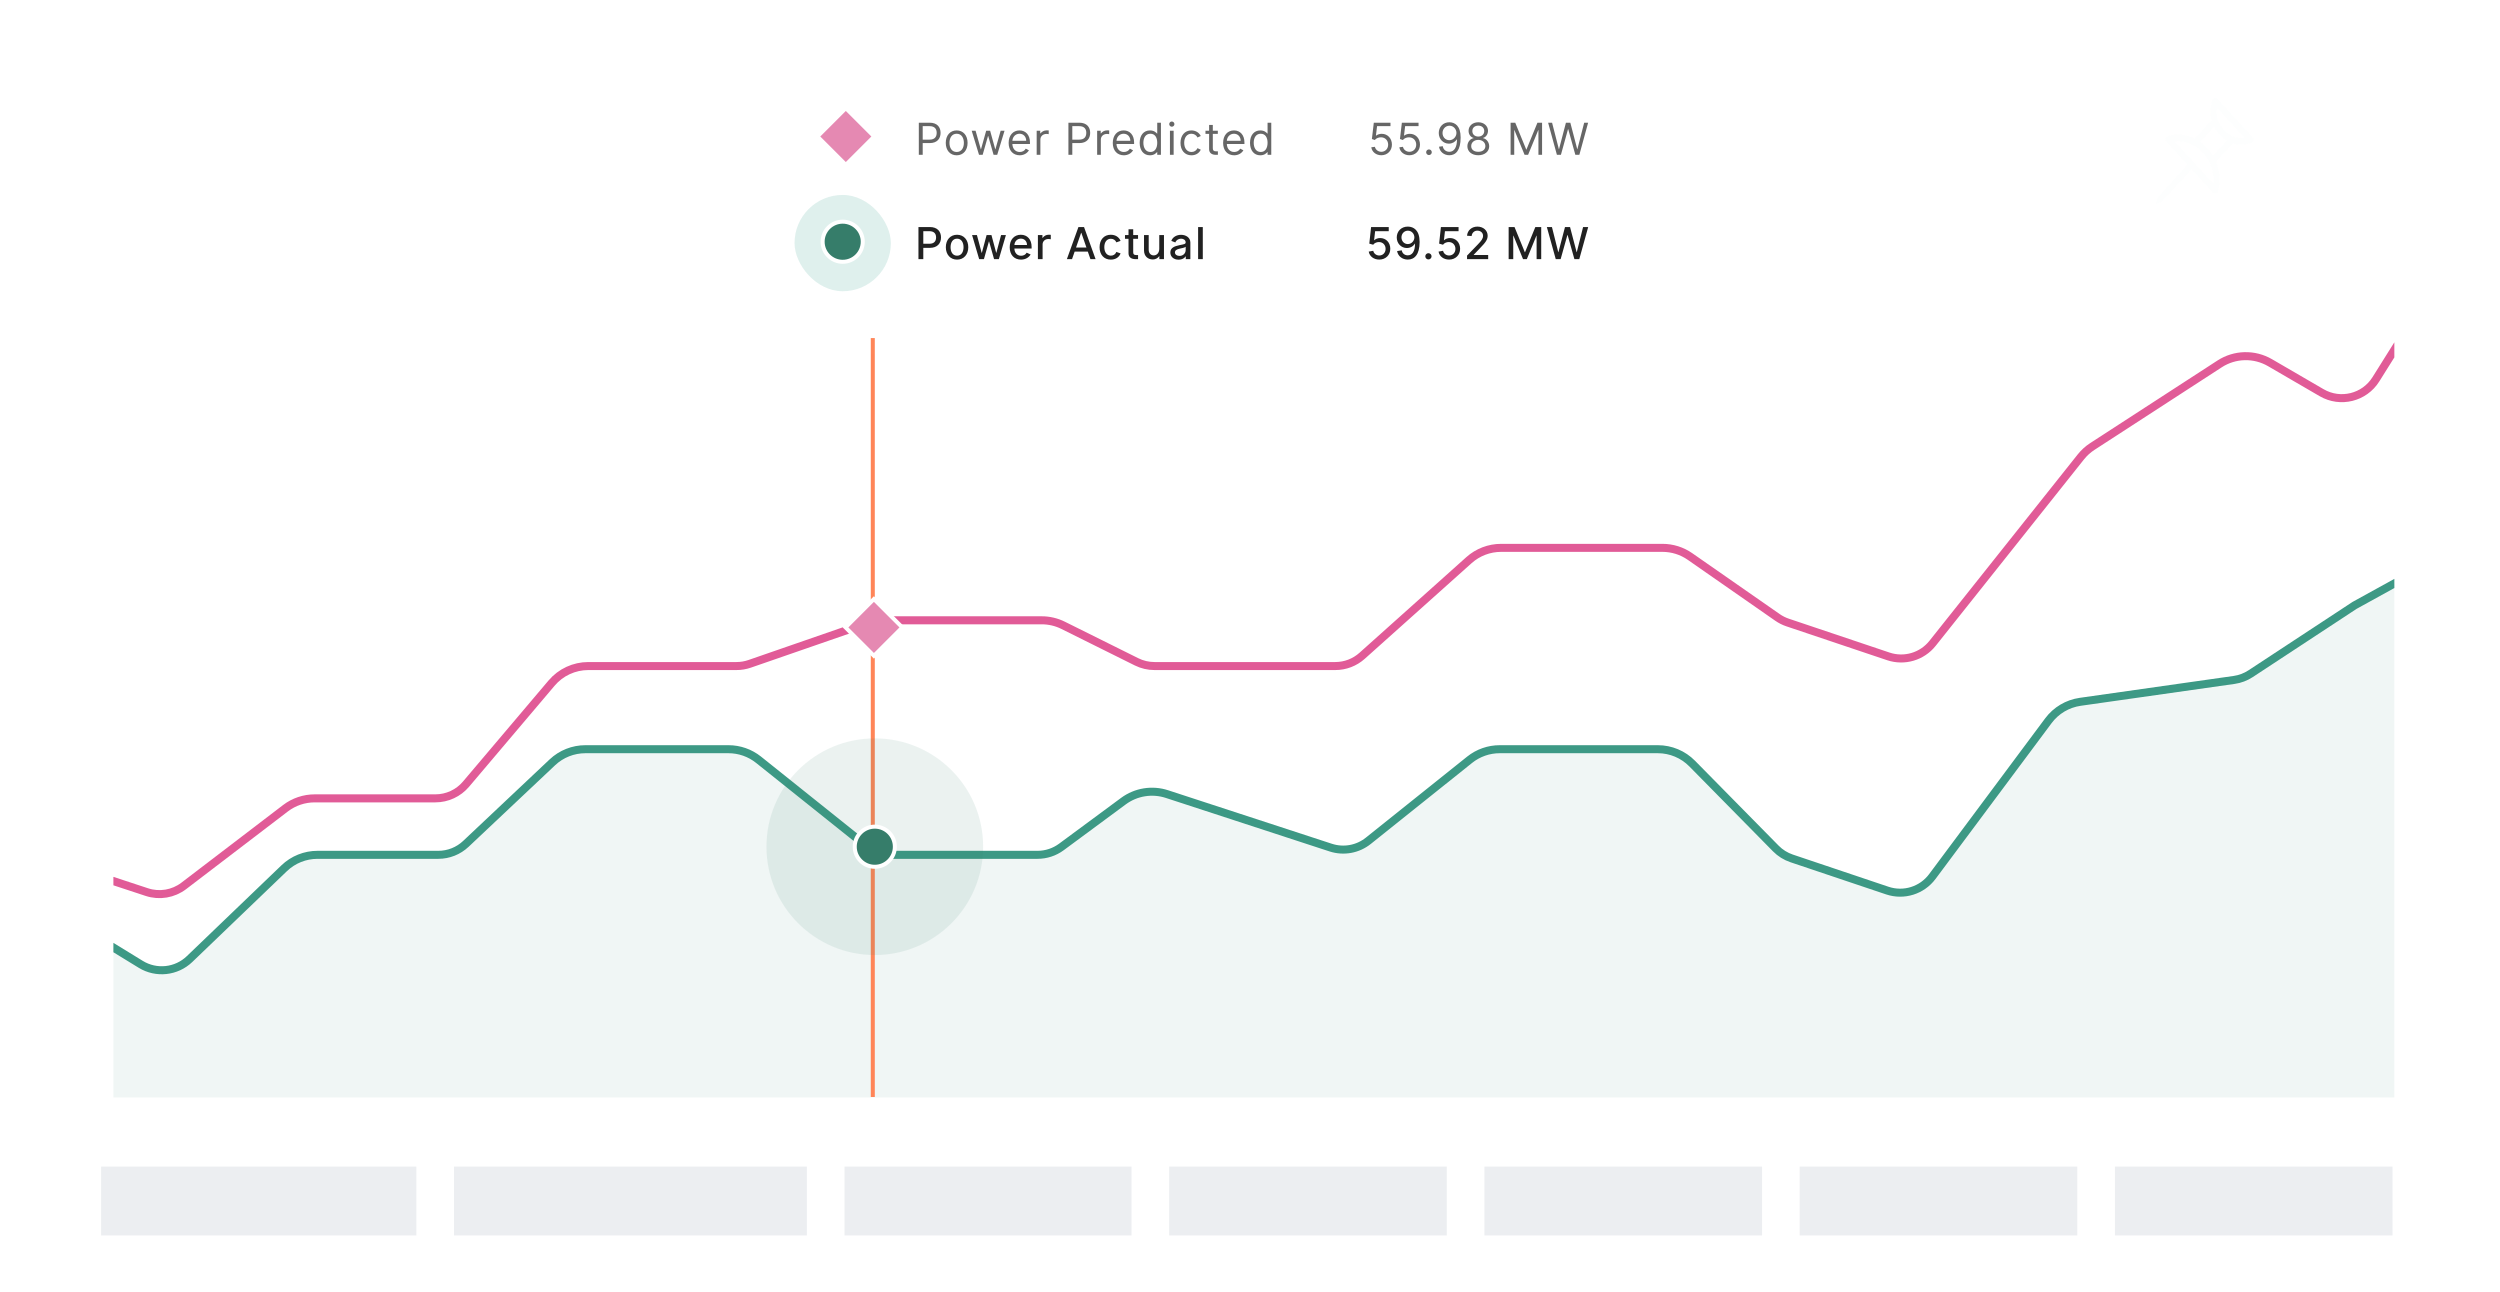 <?xml version="1.0" encoding="UTF-8"?>
<svg xmlns="http://www.w3.org/2000/svg" width="623" height="322" viewBox="0 0 623 322" fill="none">
  <rect y="51" width="623" height="271" rx="4" fill="white"></rect>
  <g clip-path="url(#clip0_4323_293732)">
    <path d="M3.378 220.315L-17.689 250.169C-18.855 251.822 -20.752 252.805 -22.775 252.805C-27.318 252.805 -31 256.487 -31 261.029V264.324C-31 270.618 -25.947 275.748 -19.653 275.842L625.971 285.531C628.222 285.564 630.437 284.964 632.363 283.799L675.212 257.87C678.805 255.696 681 251.803 681 247.604V90.547C681 88.612 680.532 86.706 679.636 84.991L665.025 57.022C662.956 53.061 658.858 50.578 654.389 50.578H626.256C622.124 50.578 618.283 52.704 616.088 56.205L592.065 94.532C589.2 99.102 583.228 100.577 578.566 97.867L565.687 90.38C561.776 88.106 556.919 88.225 553.125 90.687L521.41 111.263C520.323 111.968 519.357 112.845 518.55 113.859L481.59 160.32C478.97 163.614 474.567 164.914 470.577 163.572L445.474 155.131C444.576 154.829 443.725 154.401 442.947 153.859L421.143 138.678C419.131 137.277 416.738 136.526 414.286 136.526H374.077C371.124 136.526 368.275 137.615 366.074 139.584L339.432 163.43C337.598 165.072 335.223 165.979 332.763 165.979H287.696C286.151 165.979 284.627 165.621 283.244 164.934L264.935 155.833C263.276 155.007 261.447 154.578 259.594 154.578H220.152C218.815 154.578 217.487 154.802 216.224 155.239L186.815 165.428C185.762 165.793 184.656 165.979 183.542 165.979H146.616C143.088 165.979 139.738 167.532 137.458 170.224L116.128 195.413C114.228 197.657 111.436 198.951 108.496 198.951H78.425C75.793 198.951 73.234 199.816 71.142 201.413L45.8 220.764C43.178 222.766 39.736 223.346 36.602 222.314L16.937 215.836C11.925 214.185 6.421 216.003 3.378 220.315Z" fill="white" fill-opacity="0.2" stroke="#E15B97" stroke-width="2"></path>
    <path d="M586.778 150.853L586.744 150.872L586.712 150.893L560.847 167.891C559.616 168.7 558.221 169.227 556.763 169.435L518.394 174.892C515.228 175.343 512.372 177.039 510.461 179.604L481.535 218.432C478.95 221.901 474.428 223.315 470.327 221.935L446.472 213.911C444.985 213.41 443.637 212.568 442.536 211.45L421.683 190.28C419.427 187.99 416.348 186.701 413.134 186.701H373.732C371.007 186.701 368.364 187.628 366.236 189.33L340.981 209.529C338.349 211.635 334.833 212.273 331.629 211.226L290.814 197.889C287.124 196.683 283.079 197.337 279.956 199.644L264.496 211.065C262.776 212.336 260.693 213.022 258.555 213.022H222.159C219.888 213.022 217.685 212.249 215.912 210.831L189.031 189.33C186.903 187.628 184.26 186.701 181.535 186.701H145.884C142.824 186.701 139.88 187.87 137.653 189.969L116.088 210.298C114.232 212.047 111.778 213.022 109.228 213.022H79.13C76.032 213.022 73.055 214.219 70.82 216.364L47.233 239.004C43.951 242.153 38.958 242.692 35.08 240.314L17.287 229.403C12.32 226.357 5.883 227.32 2.024 231.685L-17.523 253.796C-18.768 255.205 -20.558 256.012 -22.439 256.012C-27.167 256.012 -31 259.845 -31 264.573V265.397C-31 270.536 -26.866 274.719 -21.728 274.781L626.544 282.547C628.4 282.569 630.236 282.161 631.908 281.353L674.219 260.915C678.365 258.912 681 254.714 681 250.109V127.81C681 125.476 680.319 123.193 679.041 121.239L669.031 105.943C664.959 99.721 656.267 98.662 650.82 103.724L620.479 131.924C619.88 132.481 619.216 132.961 618.501 133.356L586.778 150.853Z" fill="#F0F6F5" stroke="#3D9985" stroke-width="2"></path>
    <path d="M217.5 272.874V74.282" stroke="#FF8558" stroke-linecap="square"></path>
    <rect x="210.707" y="156.355" width="10" height="10" transform="rotate(-45 210.707 156.355)" fill="#E589B2" stroke="white"></rect>
    <g opacity="0.1" clip-path="url(#clip1_4323_293732)">
      <circle cx="218" cy="211" r="27" fill="#367D6A"></circle>
    </g>
    <circle cx="218" cy="211" r="5" fill="#367D6A" stroke="white"></circle>
  </g>
  <g filter="url(#filter0_dd_4323_293732)">
    <path fill-rule="evenodd" clip-rule="evenodd" d="M188 16.24C188 15.136 188.895 14.24 190 14.24H406C407.105 14.24 408 15.136 408 16.24V82.24C408 83.345 407.105 84.24 406 84.24H190C188.895 84.24 188 83.345 188 82.24V16.24Z" fill="white" fill-opacity="0.01"></path>
  </g>
  <path fill-rule="evenodd" clip-rule="evenodd" d="M188 16.24C188 15.136 188.895 14.24 190 14.24H406C407.105 14.24 408 15.136 408 16.24V82.24C408 83.345 407.105 84.24 406 84.24H190C188.895 84.24 188 83.345 188 82.24V16.24Z" fill="white"></path>
  <g clip-path="url(#clip2_4323_293732)">
    <rect opacity="0.3" x="198" y="48.578" width="24" height="24" rx="12" fill="#95CDC3"></rect>
    <path d="M228.879 56.578H231.73C233.594 56.578 234.5 57.695 234.5 59.168C234.5 60.645 233.586 61.766 231.727 61.766H230.086V64.578H228.879V56.578ZM231.617 60.742C232.801 60.742 233.273 60.074 233.273 59.168C233.273 58.262 232.801 57.613 231.602 57.613H230.086V60.742H231.617ZM238.498 64.699C236.834 64.699 235.701 63.445 235.701 61.605C235.701 59.754 236.838 58.5 238.498 58.5C240.158 58.5 241.295 59.758 241.295 61.605C241.295 63.441 240.162 64.699 238.498 64.699ZM238.502 63.719C239.6 63.719 240.115 62.754 240.115 61.602C240.115 60.453 239.6 59.477 238.502 59.477C237.397 59.477 236.881 60.453 236.881 61.602C236.881 62.754 237.397 63.719 238.502 63.719ZM242.241 58.578H243.448L244.627 62.992H244.678L245.862 58.578H247.069L248.245 62.984H248.295L249.467 58.578H250.674L248.913 64.578H247.721L246.483 60.18H246.432L245.194 64.578H244.006L242.241 58.578ZM254.467 64.699C252.674 64.699 251.62 63.453 251.62 61.617C251.62 59.738 252.721 58.5 254.393 58.5C256.022 58.5 257.077 59.684 257.077 61.516V61.93H252.784C252.815 63.008 253.479 63.734 254.46 63.734C255.061 63.734 255.565 63.469 255.846 62.965L256.831 63.418C256.436 64.086 255.663 64.672 254.467 64.699ZM255.928 61.055C255.928 60.125 255.296 59.465 254.401 59.465C253.514 59.465 252.838 60.141 252.788 61.055H255.928ZM258.645 58.578H259.774V59.285H259.829C260.153 58.828 260.657 58.488 261.36 58.488C261.509 58.488 261.739 58.5 261.856 58.516V59.633C261.763 59.605 261.489 59.562 261.247 59.562C260.419 59.562 259.813 60.129 259.813 60.914V64.578H258.645V58.578ZM265.866 64.578L268.745 56.578H270.14L273.019 64.578H271.737L271.085 62.703H267.8L267.148 64.578H265.866ZM270.741 61.691L269.468 58.012H269.417L268.144 61.691H270.741ZM276.811 64.699C275.112 64.699 274.014 63.461 274.014 61.605C274.014 59.742 275.112 58.5 276.799 58.5C277.952 58.5 278.85 59.066 279.248 60.027L278.198 60.395C277.971 59.828 277.444 59.5 276.819 59.5C275.846 59.5 275.194 60.305 275.194 61.586C275.194 62.871 275.838 63.699 276.819 63.711C277.452 63.715 277.967 63.379 278.198 62.781L279.248 63.152C278.881 64.121 277.979 64.699 276.811 64.699ZM283.602 59.516H282.395V62.852C282.395 63.348 282.587 63.555 283.114 63.555H283.606V64.578H282.973C282.051 64.578 281.223 64.207 281.227 63.109V59.516H280.348V58.578H281.227V57.141H282.395V58.578H283.602V59.516ZM288.889 58.578H290.061V64.578H288.913V63.848H288.862C288.596 64.238 288.1 64.656 287.257 64.656C286.12 64.656 285.089 63.906 285.089 62.395V58.578H286.257V62.254C286.257 63.133 286.811 63.648 287.518 63.645C288.319 63.641 288.889 62.977 288.889 62V58.578ZM293.688 64.711C292.478 64.711 291.649 63.965 291.649 62.914C291.649 61.707 292.747 61.34 293.95 61.09C295.044 60.867 295.466 60.832 295.466 60.406V60.398C295.466 59.805 294.919 59.477 294.31 59.477C293.716 59.492 293.114 59.809 292.899 60.418L291.888 60.031C292.263 59.008 293.267 58.523 294.31 58.516C295.489 58.512 296.638 59.168 296.638 60.434V64.578H295.497V63.898H295.442C295.317 64.125 294.786 64.711 293.688 64.711ZM293.931 63.773C294.767 63.773 295.47 63.188 295.47 62.285V61.52H295.419C295.263 61.727 294.325 61.879 293.923 61.977C293.337 62.121 292.794 62.34 292.794 62.902C292.794 63.465 293.325 63.773 293.931 63.773ZM299.737 64.578H298.569V56.578H299.737V64.578Z" fill="#212121"></path>
    <circle cx="210" cy="60.24" r="5" fill="#367D6A" stroke="white"></circle>
    <path d="M343.707 64.688C342.382 64.688 341.289 63.91 341.086 62.699L342.211 62.496C342.355 63.207 342.996 63.672 343.707 63.672C344.617 63.672 345.293 62.977 345.293 62.016C345.293 61.039 344.605 60.328 343.656 60.32C343.171 60.32 342.554 60.48 342.207 60.992L341.23 60.711L341.675 56.578H346.074V57.613H342.679L342.425 59.852H342.476C342.789 59.547 343.336 59.32 343.929 59.32C345.386 59.32 346.464 60.445 346.461 61.992C346.464 63.551 345.316 64.688 343.707 64.688ZM350.847 56.469C352.273 56.48 353.765 57.367 353.769 60.289C353.769 63.414 352.504 64.688 350.828 64.688C349.437 64.688 348.371 63.82 348.156 62.57L349.316 62.375C349.433 63.148 350.054 63.633 350.82 63.633C351.926 63.633 352.625 62.633 352.629 60.719H352.574C352.172 61.402 351.441 61.805 350.566 61.805C349.179 61.797 348.074 60.684 348.07 59.172C348.07 57.68 349.168 56.453 350.847 56.469ZM350.851 57.484C349.933 57.484 349.242 58.23 349.242 59.16C349.246 60.086 349.91 60.82 350.828 60.82C351.742 60.82 352.465 60.039 352.461 59.148C352.461 58.27 351.777 57.484 350.851 57.484ZM355.965 64.652C355.535 64.652 355.184 64.305 355.184 63.871C355.184 63.445 355.535 63.094 355.965 63.094C356.391 63.094 356.746 63.445 356.746 63.871C356.746 64.305 356.391 64.652 355.965 64.652ZM361.107 64.688C359.782 64.688 358.689 63.91 358.486 62.699L359.611 62.496C359.755 63.207 360.396 63.672 361.107 63.672C362.017 63.672 362.693 62.977 362.693 62.016C362.693 61.039 362.005 60.328 361.056 60.32C360.571 60.32 359.954 60.48 359.607 60.992L358.63 60.711L359.075 56.578H363.474V57.613H360.079L359.825 59.852H359.876C360.189 59.547 360.736 59.32 361.329 59.32C362.786 59.32 363.864 60.445 363.861 61.992C363.864 63.551 362.716 64.688 361.107 64.688ZM365.587 63.703L368.294 60.898C369.154 59.988 369.576 59.48 369.576 58.773C369.576 57.977 368.939 57.477 368.146 57.477C367.392 57.477 366.794 58.035 366.732 58.824L365.583 58.746C365.689 57.344 366.826 56.469 368.169 56.469C369.646 56.469 370.724 57.453 370.724 58.738C370.724 59.633 370.302 60.34 368.841 61.82L367.259 63.48V63.543H370.853V64.578H365.587V63.703ZM377.419 56.578L379.985 62.844H380.04L382.606 56.578H384.071V64.578H382.923V58.73H382.872L380.485 64.578H379.54L377.153 58.727H377.102V64.578H375.954V56.578H377.419ZM385.474 56.578H386.743L388.313 62.824H388.364L389.997 56.578H391.255L392.888 62.824H392.938L394.505 56.578H395.778L393.556 64.578H392.341L390.657 58.586H390.591L388.911 64.578H387.692L385.474 56.578Z" fill="#212121"></path>
  </g>
  <g clip-path="url(#clip3_4323_293732)">
    <path d="M228.969 30.578H231.672C233.555 30.578 234.391 31.695 234.391 33.109C234.391 34.523 233.555 35.656 231.688 35.656H229.938V38.578H228.969V30.578ZM231.656 34.797C232.945 34.797 233.422 34.07 233.422 33.109C233.422 32.148 232.945 31.438 231.641 31.438H229.938V34.797H231.656ZM238.403 38.703C236.778 38.703 235.684 37.469 235.684 35.609C235.684 33.734 236.778 32.5 238.403 32.5C240.028 32.5 241.121 33.734 241.121 35.609C241.121 37.469 240.028 38.703 238.403 38.703ZM238.403 37.875C239.637 37.875 240.199 36.812 240.199 35.609C240.199 34.406 239.637 33.328 238.403 33.328C237.168 33.328 236.606 34.406 236.606 35.609C236.606 36.812 237.168 37.875 238.403 37.875ZM242.145 32.578H243.114L244.418 37.195H244.465L245.754 32.578H246.739L248.012 37.188H248.059L249.364 32.578H250.332L248.504 38.578H247.598L246.262 33.883H246.215L244.879 38.578H243.973L242.145 32.578ZM254.152 38.703C252.441 38.703 251.355 37.508 251.355 35.625C251.355 33.746 252.433 32.5 254.058 32.5C255.64 32.5 256.668 33.68 256.668 35.5V35.891H252.281C252.328 37.078 253.054 37.875 254.121 37.875C254.757 37.875 255.312 37.594 255.621 37.047L256.41 37.453C255.941 38.234 255.148 38.664 254.152 38.703ZM255.73 35.094C255.73 34.059 255.039 33.328 254.058 33.328C253.086 33.328 252.343 34.078 252.281 35.094H255.73ZM258.339 32.578H259.229V33.25H259.276C259.636 32.812 260.136 32.484 260.854 32.484C260.991 32.484 261.233 32.492 261.339 32.5V33.438C261.276 33.422 261.022 33.375 260.776 33.375C259.901 33.375 259.261 33.969 259.261 34.781V38.578H258.339V32.578ZM266.25 30.578H268.953C270.836 30.578 271.672 31.695 271.672 33.109C271.672 34.523 270.836 35.656 268.969 35.656H267.219V38.578H266.25V30.578ZM268.938 34.797C270.227 34.797 270.703 34.07 270.703 33.109C270.703 32.148 270.227 31.438 268.922 31.438H267.219V34.797H268.938ZM273.408 32.578H274.298V33.25H274.345C274.704 32.812 275.204 32.484 275.923 32.484C276.06 32.484 276.302 32.492 276.408 32.5V33.438C276.345 33.422 276.091 33.375 275.845 33.375C274.97 33.375 274.329 33.969 274.329 34.781V38.578H273.408V32.578ZM280.101 38.703C278.39 38.703 277.304 37.508 277.304 35.625C277.304 33.746 278.382 32.5 280.007 32.5C281.589 32.5 282.617 33.68 282.617 35.5V35.891H278.23C278.277 37.078 279.004 37.875 280.07 37.875C280.707 37.875 281.261 37.594 281.57 37.047L282.359 37.453C281.89 38.234 281.097 38.664 280.101 38.703ZM281.679 35.094C281.679 34.059 280.988 33.328 280.007 33.328C279.035 33.328 278.293 34.078 278.23 35.094H281.679ZM286.554 38.703C285.014 38.703 284.007 37.5 284.007 35.594C284.007 33.703 285.014 32.5 286.569 32.5C287.585 32.5 288.108 33.016 288.335 33.297H288.382V30.578H289.304V38.578H288.382V37.891H288.335C288.147 38.125 287.632 38.703 286.554 38.703ZM286.679 37.875C287.788 37.875 288.382 36.938 288.382 35.578C288.382 34.234 287.804 33.328 286.679 33.328C285.507 33.328 284.929 34.312 284.929 35.578C284.929 36.859 285.522 37.875 286.679 37.875ZM291.549 32.578H292.471V38.578H291.549V32.578ZM292.018 31.578C291.666 31.578 291.369 31.285 291.369 30.93C291.369 30.574 291.666 30.281 292.018 30.281C292.369 30.281 292.666 30.574 292.666 30.93C292.666 31.285 292.369 31.578 292.018 31.578ZM296.897 38.703C295.26 38.703 294.178 37.469 294.178 35.609C294.178 33.742 295.26 32.5 296.881 32.5C297.928 32.5 298.787 33.008 299.233 33.891L298.412 34.266C298.154 33.688 297.572 33.328 296.897 33.328C295.822 33.328 295.1 34.234 295.1 35.586C295.1 36.949 295.815 37.863 296.897 37.875C297.58 37.883 298.143 37.531 298.412 36.922L299.233 37.305C298.826 38.184 297.959 38.703 296.897 38.703ZM303.482 33.359H302.232V36.922C302.232 37.48 302.439 37.711 303.029 37.711H303.497V38.578H302.935C302.154 38.578 301.31 38.23 301.31 37.172V33.359H300.404V32.578H301.31V31.141H302.232V32.578H303.482V33.359ZM307.597 38.703C305.886 38.703 304.8 37.508 304.8 35.625C304.8 33.746 305.879 32.5 307.504 32.5C309.086 32.5 310.113 33.68 310.113 35.5V35.891H305.726C305.773 37.078 306.5 37.875 307.566 37.875C308.203 37.875 308.757 37.594 309.066 37.047L309.855 37.453C309.386 38.234 308.593 38.664 307.597 38.703ZM309.175 35.094C309.175 34.059 308.484 33.328 307.504 33.328C306.531 33.328 305.789 34.078 305.726 35.094H309.175ZM314.05 38.703C312.511 38.703 311.503 37.5 311.503 35.594C311.503 33.703 312.511 32.5 314.065 32.5C315.081 32.5 315.604 33.016 315.831 33.297H315.878V30.578H316.8V38.578H315.878V37.891H315.831C315.643 38.125 315.128 38.703 314.05 38.703ZM314.175 37.875C315.284 37.875 315.878 36.938 315.878 35.578C315.878 34.234 315.3 33.328 314.175 33.328C313.003 33.328 312.425 34.312 312.425 35.578C312.425 36.859 313.018 37.875 314.175 37.875Z" fill="#666666"></path>
    <path d="M344.226 38.688C342.972 38.688 341.906 37.918 341.726 36.703L342.621 36.586C342.789 37.344 343.48 37.828 344.226 37.828C345.211 37.828 345.929 37.074 345.929 36.047C345.929 35 345.183 34.227 344.164 34.219C343.671 34.215 343.007 34.359 342.617 34.898L341.875 34.641L342.351 30.578H346.507V31.438H343.164L342.882 33.797H342.929C343.257 33.535 343.781 33.344 344.32 33.344C345.789 33.344 346.867 34.48 346.867 36.031C346.867 37.562 345.75 38.688 344.226 38.688ZM351.219 38.688C349.965 38.688 348.898 37.918 348.719 36.703L349.613 36.586C349.781 37.344 350.472 37.828 351.219 37.828C352.203 37.828 352.922 37.074 352.922 36.047C352.922 35 352.176 34.227 351.156 34.219C350.664 34.215 350 34.359 349.609 34.898L348.867 34.641L349.344 30.578H353.5V31.438H350.156L349.875 33.797H349.922C350.25 33.535 350.773 33.344 351.312 33.344C352.781 33.344 353.859 34.48 353.859 36.031C353.859 37.562 352.742 38.688 351.219 38.688ZM356.098 38.641C355.711 38.641 355.395 38.324 355.395 37.938C355.395 37.551 355.711 37.234 356.098 37.234C356.484 37.234 356.801 37.551 356.801 37.938C356.801 38.324 356.484 38.641 356.098 38.641ZM361.211 30.469C362.524 30.484 363.992 31.312 363.992 34.25C363.992 37.5 362.758 38.688 361.188 38.688C359.844 38.688 358.789 37.828 358.602 36.562L359.539 36.43C359.656 37.273 360.336 37.828 361.18 37.828C362.321 37.828 363.086 36.797 363.086 34.734H363.039C362.602 35.391 361.887 35.797 361.055 35.797C359.68 35.797 358.539 34.688 358.539 33.141C358.539 31.672 359.586 30.449 361.211 30.469ZM361.211 31.328C360.227 31.328 359.477 32.141 359.477 33.141C359.477 34.141 360.196 34.938 361.18 34.938C362.164 34.938 362.946 34.078 362.946 33.125C362.946 32.188 362.211 31.328 361.211 31.328ZM368.391 38.688C366.778 38.688 365.664 37.754 365.672 36.453C365.664 35.441 366.34 34.582 367.219 34.422V34.375C366.454 34.18 365.961 33.445 365.969 32.594C365.961 31.375 366.985 30.469 368.391 30.469C369.782 30.469 370.805 31.375 370.813 32.594C370.805 33.445 370.313 34.18 369.563 34.375V34.422C370.426 34.582 371.102 35.441 371.11 36.453C371.102 37.754 369.989 38.688 368.391 38.688ZM368.391 37.828C369.473 37.828 370.149 37.266 370.157 36.406C370.149 35.504 369.403 34.859 368.391 34.859C367.364 34.859 366.618 35.504 366.625 36.406C366.618 37.266 367.293 37.828 368.391 37.828ZM368.391 34.031C369.25 34.031 369.868 33.484 369.875 32.656C369.868 31.844 369.274 31.312 368.391 31.312C367.493 31.312 366.899 31.844 366.907 32.656C366.899 33.484 367.516 34.031 368.391 34.031ZM377.597 30.578L380.34 37.273H380.387L383.129 30.578H384.285V38.578H383.379V32.422H383.332L380.801 38.578H379.926L377.394 32.422H377.347V38.578H376.441V30.578H377.597ZM385.793 30.578H386.777L388.465 37.156H388.512L390.23 30.578H391.324L393.043 37.156H393.09L394.777 30.578H395.762L393.574 38.578H392.574L390.809 32.203H390.746L388.98 38.578H387.98L385.793 30.578Z" fill="#666666"></path>
    <rect x="203.707" y="34.018" width="10" height="10" transform="rotate(-45 203.707 34.018)" fill="#E589B2" stroke="white"></rect>
  </g>
  <g opacity="0.01">
    <path fill-rule="evenodd" clip-rule="evenodd" d="M537.156 50.933L538.682 50.284L546.169 42.214L551.439 48.001C551.518 48.087 551.606 48.152 551.701 48.195C551.796 48.238 551.892 48.26 551.987 48.26L552.035 48.257V48.257L552.082 48.247C552.114 48.238 552.146 48.234 552.178 48.234C552.305 48.2 552.416 48.13 552.512 48.026C552.607 47.923 552.678 47.802 552.726 47.663C553.06 46.452 553.183 45.215 553.096 43.953C553.008 42.69 552.718 41.479 552.225 40.32L556.398 35.779C556.398 35.779 556.402 35.775 556.41 35.766L556.446 35.727V35.727C556.748 35.831 557.062 35.909 557.388 35.961C557.713 36.013 558.051 36.039 558.401 36.039C558.814 36.039 559.243 36.004 559.689 35.935C560.134 35.866 560.587 35.753 561.048 35.598C561.175 35.546 561.282 35.468 561.37 35.364C561.457 35.26 561.517 35.139 561.548 35.001C561.58 34.862 561.58 34.724 561.548 34.586C561.517 34.447 561.453 34.326 561.358 34.222L552.583 24.622C552.488 24.518 552.376 24.445 552.249 24.401C552.122 24.358 551.987 24.354 551.844 24.388C551.717 24.423 551.606 24.492 551.51 24.596C551.415 24.7 551.343 24.821 551.296 24.959C551.041 25.876 550.898 26.754 550.866 27.593C550.835 28.432 550.922 29.232 551.129 29.993C551.097 30.01 551.073 30.028 551.057 30.045L546.932 34.534C546.28 34.205 545.605 33.954 544.905 33.781C544.206 33.608 543.499 33.522 542.783 33.522C542.338 33.522 541.897 33.556 541.46 33.626C541.023 33.695 540.598 33.799 540.184 33.937C540.057 33.989 539.946 34.067 539.851 34.17C539.755 34.274 539.692 34.395 539.66 34.534C539.628 34.672 539.632 34.811 539.672 34.949C539.711 35.087 539.779 35.208 539.874 35.312L545.096 41.047L537.776 49.116L537.156 50.933ZM556.577 34.067C555.742 33.738 554.952 33.167 554.204 32.354C553.457 31.558 552.945 30.711 552.667 29.811C552.388 28.912 552.321 27.926 552.464 26.853L559.307 34.326C558.321 34.482 557.411 34.395 556.577 34.067ZM551.462 38.815C551.272 38.469 551.057 38.141 550.819 37.829C550.58 37.518 550.326 37.215 550.056 36.921C549.785 36.627 549.507 36.35 549.221 36.091C548.935 35.831 548.633 35.589 548.315 35.364L551.749 31.628C551.923 31.974 552.126 32.302 552.357 32.614C552.587 32.925 552.837 33.236 553.108 33.548C553.394 33.859 553.688 34.14 553.99 34.391C554.292 34.642 554.602 34.862 554.92 35.053L551.462 38.815ZM551.534 45.743L541.925 35.234C542.545 35.148 543.169 35.152 543.797 35.247C544.425 35.343 545.045 35.511 545.657 35.753C546.269 35.995 546.857 36.316 547.421 36.713C547.985 37.111 548.506 37.57 548.983 38.089C549.46 38.608 549.877 39.174 550.235 39.788C550.592 40.402 550.878 41.038 551.093 41.695C551.307 42.353 551.455 43.023 551.534 43.706C551.613 44.389 551.613 45.069 551.534 45.743Z" fill="#3D9985"></path>
  </g>
  <rect x="25.195" y="290.711" width="78.559" height="17.162" fill="#ECEEF1"></rect>
  <rect x="291.359" y="290.711" width="69.179" height="17.162" fill="#ECEEF1"></rect>
  <rect x="369.922" y="290.711" width="69.179" height="17.162" fill="#ECEEF1"></rect>
  <rect x="448.477" y="290.711" width="69.179" height="17.162" fill="#ECEEF1"></rect>
  <rect x="527.039" y="290.711" width="69.179" height="17.162" fill="#ECEEF1"></rect>
  <rect x="113.133" y="290.711" width="87.94" height="17.162" fill="#ECEEF1"></rect>
  <rect x="210.453" y="290.711" width="71.524" height="17.162" fill="#ECEEF1"></rect>
  <defs>
    <filter id="filter0_dd_4323_293732" x="180" y="10.24" width="236" height="86" color-interpolation-filters="sRGB">
      <feFlood flood-opacity="0" result="BackgroundImageFix"></feFlood>
      <feColorMatrix in="SourceAlpha" type="matrix" values="0 0 0 0 0 0 0 0 0 0 0 0 0 0 0 0 0 0 127 0" result="hardAlpha"></feColorMatrix>
      <feOffset dy="4"></feOffset>
      <feGaussianBlur stdDeviation="4"></feGaussianBlur>
      <feColorMatrix type="matrix" values="0 0 0 0 0.188 0 0 0 0 0.192 0 0 0 0 0.2 0 0 0 0.1 0"></feColorMatrix>
      <feBlend mode="normal" in2="BackgroundImageFix" result="effect1_dropShadow_4323_293732"></feBlend>
      <feColorMatrix in="SourceAlpha" type="matrix" values="0 0 0 0 0 0 0 0 0 0 0 0 0 0 0 0 0 0 127 0" result="hardAlpha"></feColorMatrix>
      <feOffset></feOffset>
      <feGaussianBlur stdDeviation="0.5"></feGaussianBlur>
      <feColorMatrix type="matrix" values="0 0 0 0 0.188 0 0 0 0 0.192 0 0 0 0 0.2 0 0 0 0.05 0"></feColorMatrix>
      <feBlend mode="normal" in2="effect1_dropShadow_4323_293732" result="effect2_dropShadow_4323_293732"></feBlend>
      <feBlend mode="normal" in="SourceGraphic" in2="effect2_dropShadow_4323_293732" result="shape"></feBlend>
    </filter>
    <clipPath id="clip0_4323_293732">
      <rect width="568.414" height="202.767" fill="white" transform="translate(28.258 70.721)"></rect>
    </clipPath>
    <clipPath id="clip1_4323_293732">
      <rect width="54" height="54" fill="white" transform="translate(191 184)"></rect>
    </clipPath>
    <clipPath id="clip2_4323_293732">
      <rect width="198" height="24" fill="white" transform="translate(198 48.578)"></rect>
    </clipPath>
    <clipPath id="clip3_4323_293732">
      <rect width="194" height="16" fill="white" transform="translate(202 26.578)"></rect>
    </clipPath>
  </defs>
</svg>
